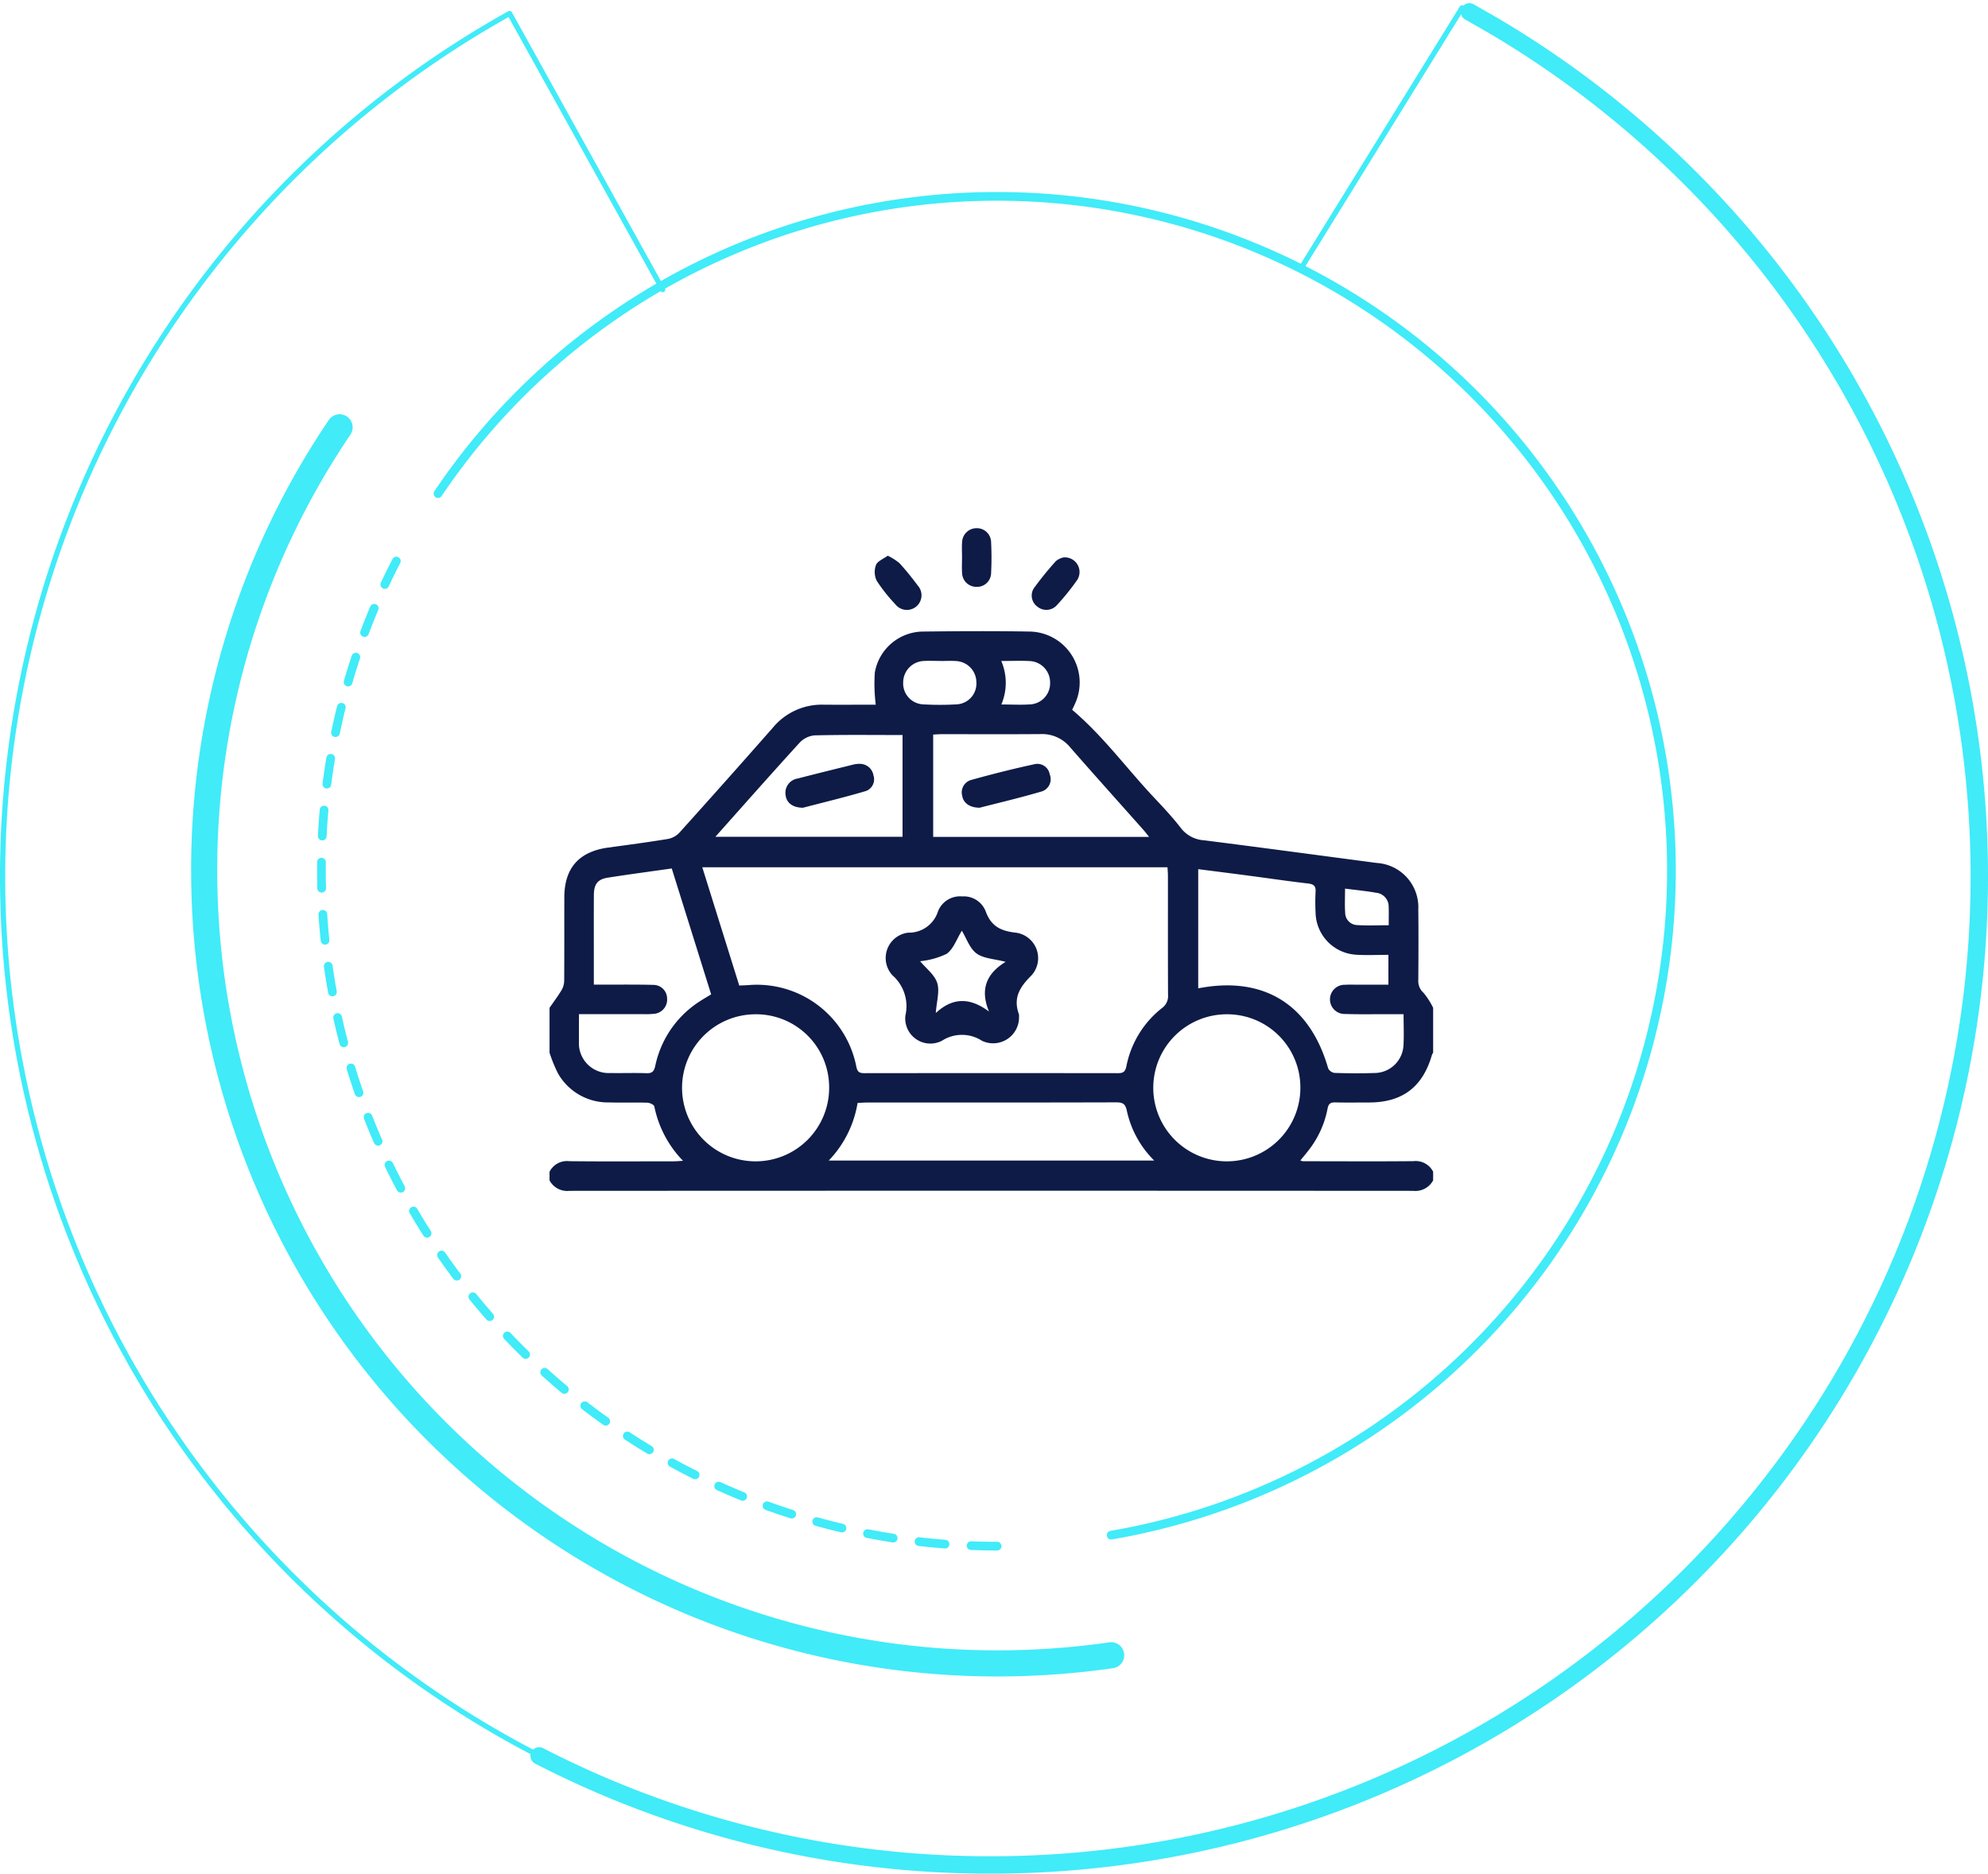 <svg xmlns="http://www.w3.org/2000/svg" xmlns:xlink="http://www.w3.org/1999/xlink" width="228.57" height="215.456" viewBox="0 0 228.57 215.456">
  <defs>
    <clipPath id="clip-path">
      <rect id="Rectangle_15751" data-name="Rectangle 15751" width="101.592" height="76.204" fill="#0e1b47"/>
    </clipPath>
  </defs>
  <g id="Group_37343" data-name="Group 37343" transform="translate(0.3 -6.096)">
    <g id="Group_38006" data-name="Group 38006" transform="translate(227.27 220.552) rotate(180)">
      <path id="Path_54933" data-name="Path 54933" d="M9.155,1184.487l17.6,31.75a113.6,113.6,0,0,0,58.291-99.27A113.633,113.633,0,0,0-28.59,1003.334a113.635,113.635,0,0,0-113.635,113.633,113.605,113.605,0,0,0,59.472,99.919l18.536-29.99" transform="translate(142.225 -1003.334)" fill="none" stroke="#41ebf8" stroke-linecap="round" stroke-linejoin="round" stroke-width="0.6"/>
      <path id="Path_54934" data-name="Path 54934" d="M-98.339,1020.357a77.689,77.689,0,0,1,77.69,77.686,77.371,77.371,0,0,1-9.376,37.033" transform="translate(211.262 -983.696)" fill="none" stroke="#41ebf8" stroke-linecap="round" stroke-linejoin="round" stroke-width="1" stroke-dasharray="3 3"/>
      <path id="Path_54935" data-name="Path 54935" d="M16.671,1140.562a77.453,77.453,0,0,1-64.288,34.181,77.528,77.528,0,0,1-77.528-77.527,77.551,77.551,0,0,1,64.416-76.422" transform="translate(160.541 -982.869)" fill="none" stroke="#41ebf8" stroke-linecap="round" stroke-linejoin="round" stroke-width="1"/>
      <path id="Path_54936" data-name="Path 54936" d="M-102.873,1016.632a92.121,92.121,0,0,1,13.113-.937,91.17,91.17,0,0,1,91.17,91.168,90.755,90.755,0,0,1-15.571,50.975" transform="translate(202.684 -992.518)" fill="none" stroke="#41ebf8" stroke-linecap="round" stroke-linejoin="round" stroke-width="3"/>
      <path id="Path_54937" data-name="Path 54937" d="M23.357,1015.874a113.137,113.137,0,0,0-51.947-12.54,113.635,113.635,0,0,0-113.635,113.633,113.579,113.579,0,0,0,55.88,97.884l2.747,1.574" transform="translate(142.225 -1003.334)" fill="none" stroke="#41ebf8" stroke-linecap="round" stroke-linejoin="round" stroke-width="2"/>
    </g>
    <g id="Group_38005" data-name="Group 38005" transform="translate(62.883 66.834)">
      <g id="Group_38005-2" data-name="Group 38005" clip-path="url(#clip-path)">
        <path id="Path_60775" data-name="Path 60775" d="M0,88.07c.461-.669.952-1.32,1.369-2.015a2.211,2.211,0,0,0,.315-1.068c.024-3.207.008-6.415.016-9.623.008-3.375,1.69-5.266,5.048-5.722,2.292-.311,4.585-.617,6.867-.993a2.418,2.418,0,0,0,1.307-.709q5.41-6.008,10.749-12.079a7.3,7.3,0,0,1,5.835-2.651c2.044.018,4.088,0,6,0a19.521,19.521,0,0,1-.107-3.691A5.681,5.681,0,0,1,42.981,44.8c4.067-.047,8.136-.07,12.2,0a5.855,5.855,0,0,1,5.209,8.358c-.106.235-.219.467-.3.643,3.549,3,6.238,6.713,9.353,10.025,1.087,1.156,2.179,2.317,3.147,3.571a3.63,3.63,0,0,0,2.661,1.407c6.62.841,13.234,1.733,19.851,2.606a5.1,5.1,0,0,1,4.784,5.339c.03,2.711.02,5.423,0,8.135a1.8,1.8,0,0,0,.6,1.457,8.546,8.546,0,0,1,1.106,1.726v5.159a1.473,1.473,0,0,0-.138.262c-1.068,3.7-3.4,5.46-7.234,5.467-1.288,0-2.576.022-3.864-.01-.555-.013-.794.133-.906.733a11.122,11.122,0,0,1-2.208,4.811c-.29.373-.593.734-.92,1.137a1.828,1.828,0,0,0,.312.086c4.227,0,8.454.03,12.681-.01a2.254,2.254,0,0,1,2.276,1.215v.992a2.31,2.31,0,0,1-2.29,1.206q-48.507-.029-97.013,0A2.3,2.3,0,0,1,0,107.912v-.992a2.243,2.243,0,0,1,2.276-1.215c4,.043,7.992.018,11.988.015.309,0,.619-.032,1.082-.057a12.552,12.552,0,0,1-3.3-6.261c-.038-.193-.525-.415-.809-.424-1.485-.043-2.973.013-4.458-.031A6.591,6.591,0,0,1,.965,95.6,16.814,16.814,0,0,1,0,93.229V88.07m21.811-2.563c.4-.019.731-.03,1.058-.051a11.651,11.651,0,0,1,12.409,9.4c.129.6.367.729.915.728q14.579-.018,29.158,0c.6,0,.838-.155.97-.786a11.276,11.276,0,0,1,4.1-6.707,1.68,1.68,0,0,0,.691-1.5c-.021-4.562-.01-9.124-.013-13.686,0-.321-.031-.641-.049-1H17.561l4.25,13.6M98.2,88.8c-.732,0-1.355,0-1.977,0-1.586,0-3.174.03-4.758-.024a1.679,1.679,0,1,1,.006-3.356c.428-.029.859-.013,1.288-.013,1.214,0,2.428,0,3.689,0V81.977c-1.258,0-2.475.063-3.683-.013a4.951,4.951,0,0,1-4.69-4.857,23.379,23.379,0,0,1,0-2.378c.048-.7-.243-.886-.9-.961-2.3-.267-4.582-.606-6.874-.909-1.891-.25-3.783-.487-5.719-.735V85.83c7.522-1.467,12.83,1.839,14.941,9.2a.98.98,0,0,0,.738.524c1.519.048,3.041.063,4.559.01a3.349,3.349,0,0,0,3.359-3.138c.072-1.148.014-2.3.014-3.623m-20.266.008a8.456,8.456,0,1,0,8.4,8.467,8.414,8.414,0,0,0-8.4-8.467m-54.27,0a8.456,8.456,0,1,0,8.491,8.379,8.4,8.4,0,0,0-8.491-8.379M32.1,105.629H69.519a11.474,11.474,0,0,1-3.14-5.706c-.159-.77-.428-.986-1.209-.984-9.582.029-19.164.019-28.746.021-.322,0-.644.03-1.007.048a12.45,12.45,0,0,1-3.313,6.621M5.093,85.4c.494,0,.883,0,1.272,0,1.851.006,3.7-.02,5.553.032A1.574,1.574,0,0,1,13.516,87,1.636,1.636,0,0,1,12,88.758a8.744,8.744,0,0,1-1.188.038c-2.438,0-4.877,0-7.429,0,0,1.112-.009,2.128,0,3.144a3.42,3.42,0,0,0,3.6,3.627c1.388.024,2.778-.029,4.165.02.671.023.868-.224,1.012-.863a11.632,11.632,0,0,1,5.183-7.445c.383-.249.779-.478,1.239-.758L14.052,72.044c-2.514.358-4.932.679-7.342,1.056-1.18.185-1.6.74-1.612,1.988-.015,2.512-.005,5.025-.005,7.537,0,.887,0,1.773,0,2.778m63.841-16.99c-.281-.35-.435-.56-.607-.753-2.831-3.188-5.681-6.358-8.486-9.568a4.169,4.169,0,0,0-3.4-1.5c-3.8.03-7.6.009-11.4.012-.317,0-.634.028-.932.042V68.415ZM19.064,68.4H40.586v-11.7c-3.429,0-6.793-.043-10.154.04a2.721,2.721,0,0,0-1.71.875c-3.205,3.512-6.351,7.079-9.658,10.789M44.9,48.179v0c-.626,0-1.254-.031-1.878.006a2.47,2.47,0,0,0-2.361,2.449,2.406,2.406,0,0,0,2.25,2.536,33.321,33.321,0,0,0,3.952,0,2.393,2.393,0,0,0,2.211-2.567,2.45,2.45,0,0,0-2.295-2.408c-.623-.045-1.252-.008-1.878-.008m7.054,5c1.241,0,2.33.065,3.408-.017a2.423,2.423,0,0,0,2.188-2.5A2.451,2.451,0,0,0,55.3,48.2c-1.08-.066-2.168-.014-3.361-.014a6.377,6.377,0,0,1,.011,4.994M91.464,74.36c0,1-.049,1.883.014,2.762a1.427,1.427,0,0,0,1.379,1.433c1.171.074,2.35.019,3.628.019,0-.756.021-1.439-.005-2.12a1.6,1.6,0,0,0-1.45-1.618c-1.133-.2-2.28-.309-3.566-.476" transform="translate(0 -32.915)" fill="#0e1b47"/>
        <path id="Path_60776" data-name="Path 60776" d="M213.138,12.725a1.686,1.686,0,0,1,1.63,2.553,27.063,27.063,0,0,1-2.417,2.992,1.617,1.617,0,0,1-2.162.125,1.572,1.572,0,0,1-.437-2.117,38.094,38.094,0,0,1,2.547-3.139,2.117,2.117,0,0,1,.839-.414" transform="translate(-154.078 -9.358)" fill="#0e1b47"/>
        <path id="Path_60777" data-name="Path 60777" d="M142.819,11.95a6.57,6.57,0,0,1,1.348.852c.755.824,1.453,1.7,2.127,2.6a1.68,1.68,0,1,1-2.592,2.136,19.166,19.166,0,0,1-2.142-2.7,2.343,2.343,0,0,1-.086-1.821c.174-.443.844-.69,1.345-1.061" transform="translate(-103.941 -8.788)" fill="#0e1b47"/>
        <path id="Path_60778" data-name="Path 60778" d="M179.225,3.322c0-.595-.039-1.193.01-1.783A1.664,1.664,0,0,1,180.883,0a1.636,1.636,0,0,1,1.678,1.5,35.157,35.157,0,0,1,0,3.764,1.61,1.61,0,0,1-1.691,1.48A1.634,1.634,0,0,1,179.234,5.2c-.048-.624-.009-1.255-.009-1.882" transform="translate(-131.798 0)" fill="#0e1b47"/>
        <path id="Path_60779" data-name="Path 60779" d="M161.338,173.806a2.982,2.982,0,0,1-4.253,2.843,4.232,4.232,0,0,0-4.594-.016,2.89,2.89,0,0,1-4.217-2.885,4.733,4.733,0,0,0-1.49-4.636,2.933,2.933,0,0,1,1.821-4.9,3.5,3.5,0,0,0,3.42-2.456,2.726,2.726,0,0,1,2.779-1.712,2.7,2.7,0,0,1,2.693,1.69c.6,1.684,1.672,2.273,3.408,2.472a2.954,2.954,0,0,1,1.819,4.971c-1.348,1.335-2.07,2.591-1.391,4.434a.6.6,0,0,1,0,.2m-1.535-6.243c-1.321-.348-2.54-.375-3.345-.966-.787-.578-1.151-1.732-1.689-2.612-.588.947-.958,2.091-1.744,2.656a9.151,9.151,0,0,1-3.052.849c.683.825,1.663,1.554,1.965,2.5s-.069,2.112-.164,3.458c2-1.854,3.98-1.762,6.118-.171-1.046-2.526-.318-4.353,1.912-5.714" transform="translate(-107.36 -117.701)" fill="#0e1b47"/>
        <path id="Path_60780" data-name="Path 60780" d="M181.291,107.451c-1.15.013-1.888-.547-2.016-1.348a1.487,1.487,0,0,1,.988-1.832c2.438-.68,4.9-1.3,7.369-1.834a1.442,1.442,0,0,1,1.7,1.18,1.475,1.475,0,0,1-.9,1.959c-2.458.725-4.957,1.311-7.148,1.876" transform="translate(-131.823 -75.31)" fill="#0e1b47"/>
        <path id="Path_60781" data-name="Path 60781" d="M104.533,107.49c-1.21-.007-1.879-.57-2-1.4a1.665,1.665,0,0,1,1.387-1.961c2.1-.545,4.212-1.064,6.321-1.585a2.8,2.8,0,0,1,.781-.1,1.584,1.584,0,0,1,1.609,1.34,1.426,1.426,0,0,1-.889,1.789c-2.49.735-5.017,1.341-7.2,1.912" transform="translate(-75.384 -75.344)" fill="#0e1b47"/>
      </g>
    </g>
  </g>
</svg>
